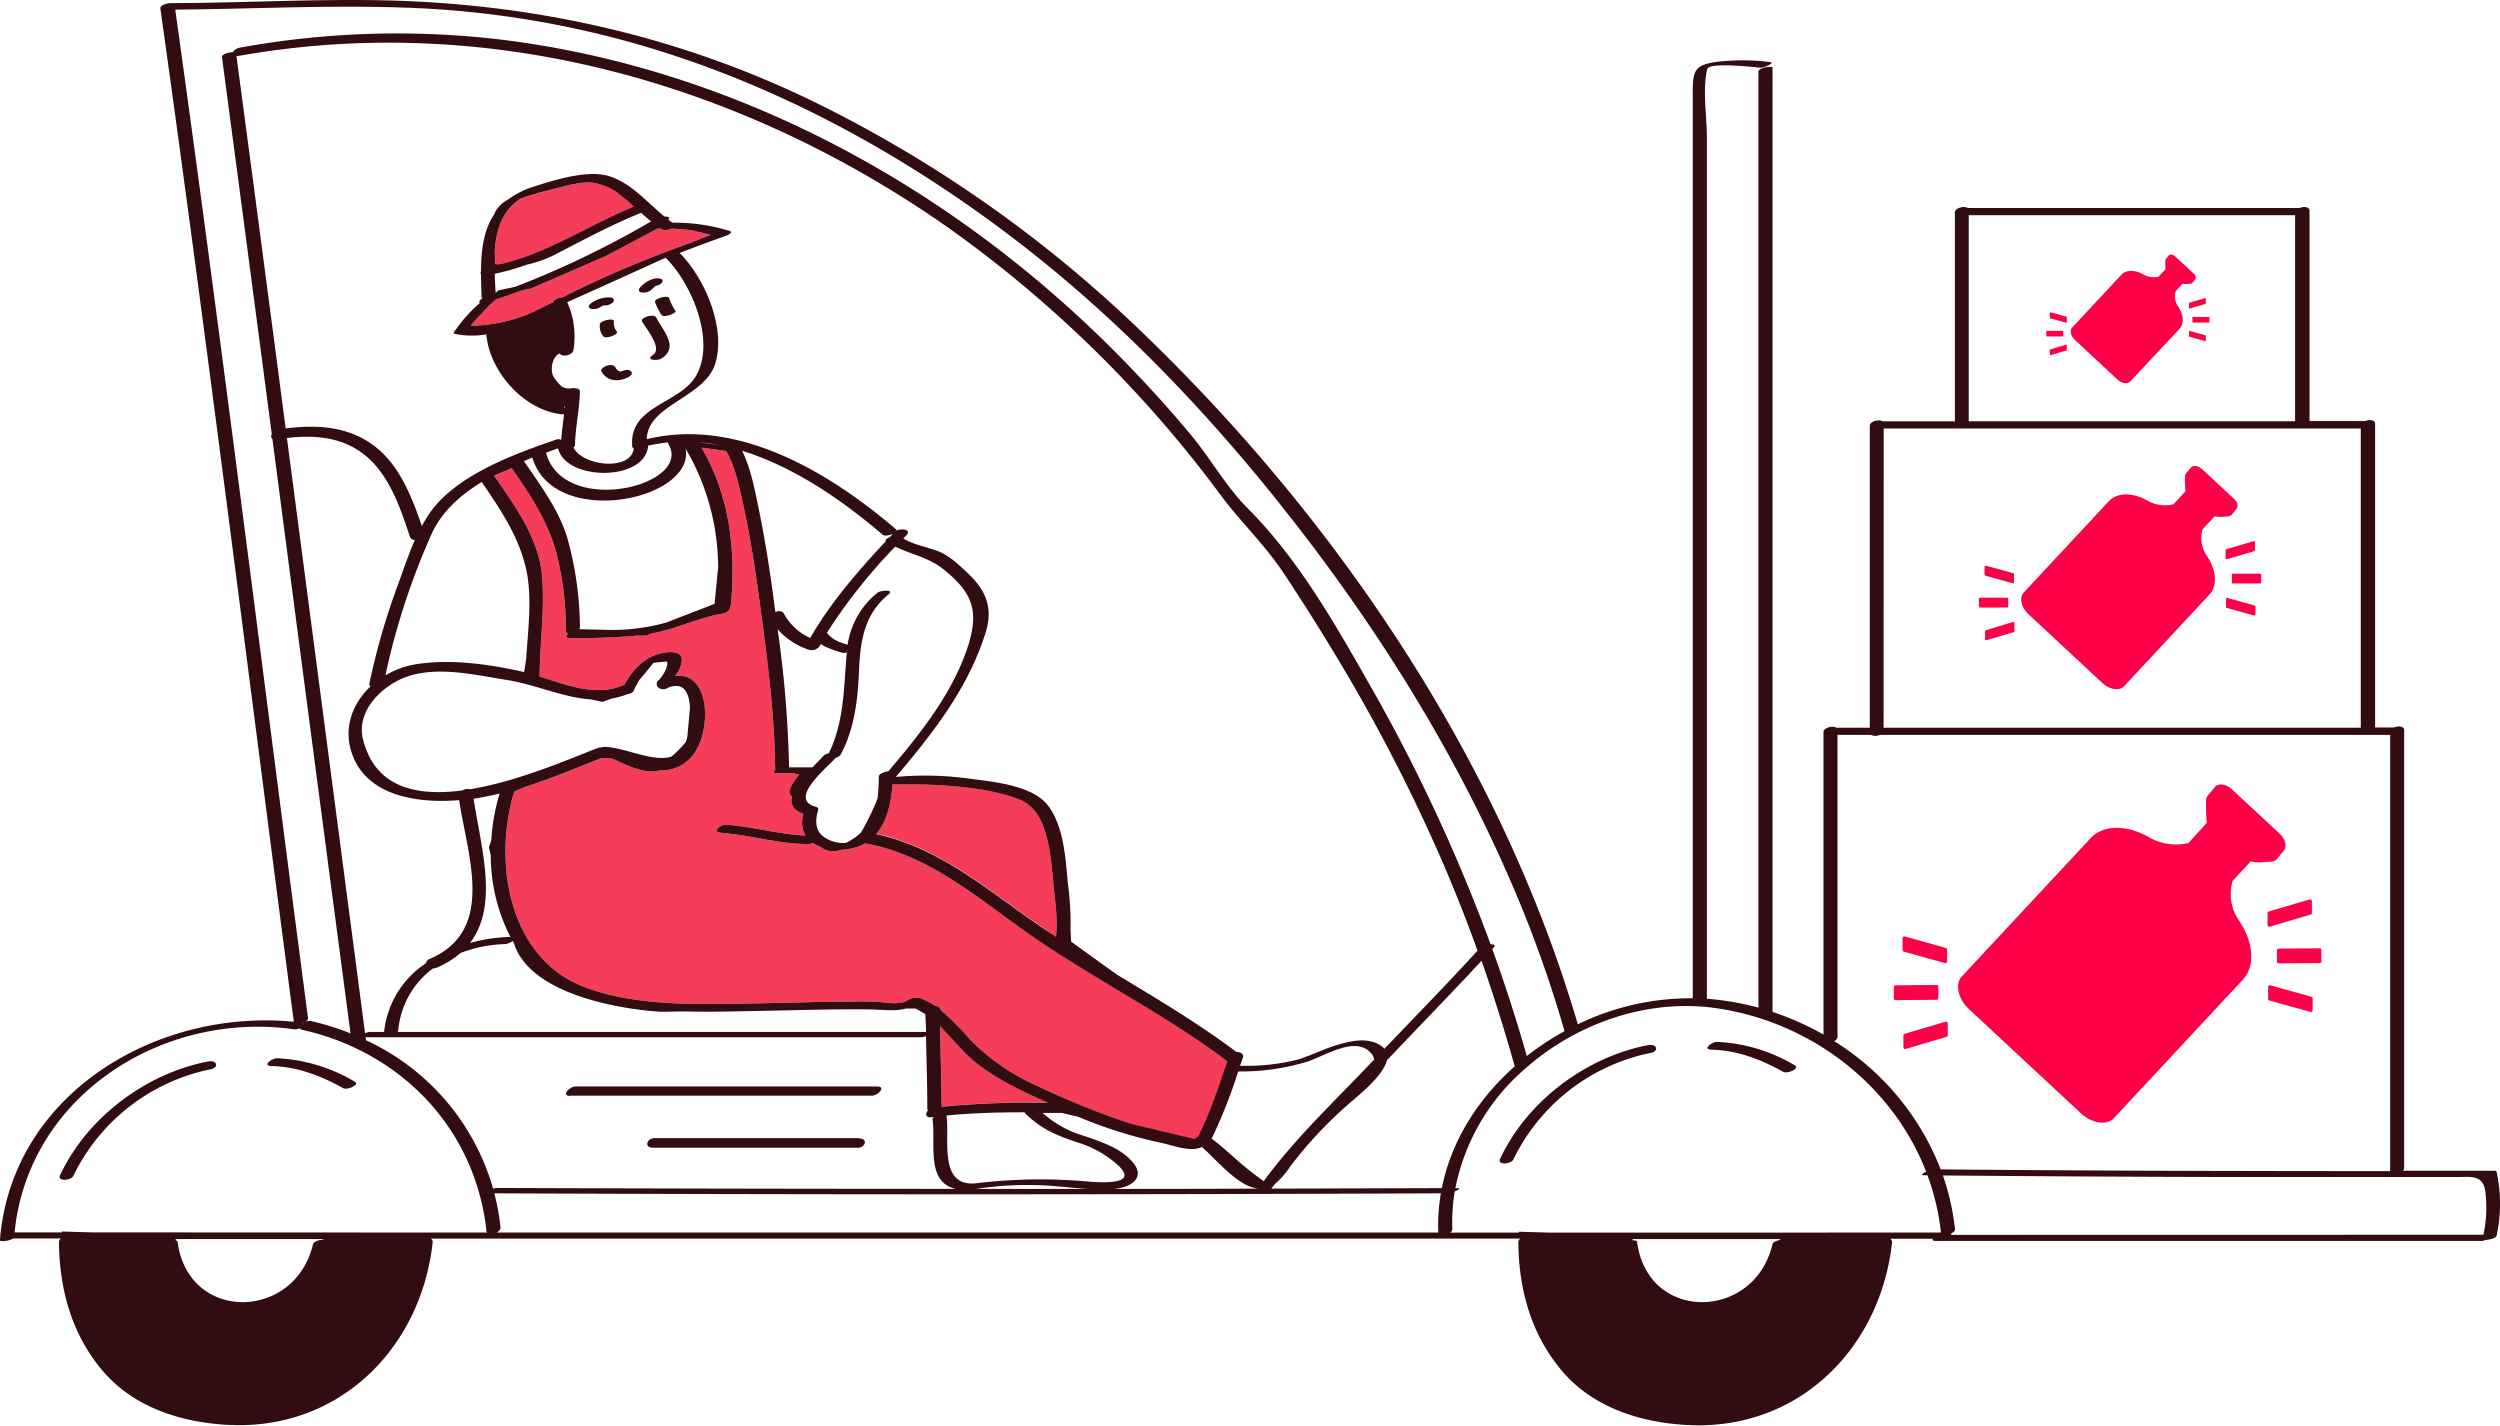 <svg xmlns="http://www.w3.org/2000/svg" viewBox="0 0 480 273.72"><defs><style>.cls-1{fill:#f53c58;}.cls-2{fill:#fc0048;}.cls-3{fill:#310c11;}</style></defs><g id="レイヤー_2" data-name="レイヤー 2"><g id="レイヤー_1-2" data-name="レイヤー 1"><path id="color_2" class="cls-1" d="M95.1,50.72c0-.52-.08-1.45-.09-2.55.25-4,1.36-7.69,5-10a58.61,58.61,0,0,1,6.36-1.88l1.84-.48a28.89,28.89,0,0,1,4.47-.81,10.61,10.61,0,0,1,5.51,1.72,32.33,32.33,0,0,1,3.57,2.93c-8.6,3.51-16.61,9-25.72,11.06ZM101,60.5c1.75-.78,3.47-1.63,5.18-2.49a1.69,1.69,0,0,1,1.6-.82l1.37-.69a212.54,212.54,0,0,1,23.52-9.91l3.78-1.51-3.67-.87c-1.31-.17-2.64-.26-3.95-.31a2.18,2.18,0,0,1-1.69.17l-.28-.19h-.59l-9.86,5.24-14.44,6.27-1.85.39q-2.43.91-4.91,1.72l-1.28,1.17c-.61.62-1.2,1.24-1.78,1.87a26.12,26.12,0,0,0-1.79,2,30.37,30.37,0,0,0,10-1.82ZM180.5,197c.08,5.16.26,10.32.28,15.48a178,178,0,0,1,20.41-.77c-4.79-2.13-9.67-4.42-13.7-7.61C184.93,202.09,182.84,199.37,180.5,197Zm22.24-17.18c.41-3.15-.16-6.84-.45-9.75-.42-4.3-.7-9.73-3-13.53a8.24,8.24,0,0,0-3-2.81c-6.35-2.77-16.56-3.16-21.79-3.16-1.34,0-2.42,0-3.15,0-.23,3.43-1,7.05-3.15,9.51,12.58,2.72,21.8,11.15,32.22,18.17C201.19,178.84,202,179.33,202.74,179.84Zm32.92,23.94c-11.45-8.63-24.24-15.08-36.1-23.07C189,173.6,179.39,164.47,166.49,162a1.52,1.52,0,0,1-.34-.1,8.73,8.73,0,0,1-2.65,1,11.32,11.32,0,0,1-1.94.26,6.36,6.36,0,0,1-1.83.29,3.62,3.62,0,0,1-2.11-.82,7.14,7.14,0,0,1-1.56-.79,1.81,1.81,0,0,1-.83.22c-5.77,0-11.11-1.72-16.81-2.17-1.83-.15,0-1.64,1-1.56,5.17.42,10.08,1.82,15.24,2.12a5.22,5.22,0,0,1-.4-4.17c-2.08-.75-2.56-2-2.2-3.41l-.1-.08a.85.85,0,0,1-.37-.63c-.11-.9,1.08-2.5,1.9-3.48l-1.49-.23H149c-.53,0-.58-.32-.17-.58-.06-10.42-1.46-21-2.84-31.27-.84-6.25-1.75-12.51-3.08-18.68-.81-3.76-1.57-7.91-3.47-11.33l-4.77-.65c5.4,9.11,6.65,19.65,5.66,30.15a.5.5,0,0,1-.22.35c.37.34-.39,1.22-1.32,1.37-4.71.78-9.06,3-13.75,3.85l-1,.38-1.78,0c-4.25.4-8.5.49-12.78.49-1,0-.87-.49-.35-.91-.28,0-.47-.18-.47-.42a60.28,60.28,0,0,0-1.89-15.25c-1.68-6-5-11-8.51-16.06l-3.4,1.43c3.93,5.7,8.58,12,9.19,19.12,0,.35,0,.7.07,1.06s.06.35.06.38V112l0,.17c.27,5.84-.5,11.67-.58,17.52a.46.46,0,0,1,0,.2c5.33,1.68,10.85,3.91,16.15,1.64l.11,0c1.69-3.14,4.15-5.72,7.91-6.25,1-.15,3.09-.19,3.14,1.31a5,5,0,0,1-1.33,3.21c5.26-.69,6.6,5.82,5.36,11-.8,3.36-2.72,6.13-6.24,6.94a7.81,7.81,0,0,1-2.09.17,3.78,3.78,0,0,1-1.37.23c-2.26,0-5.41-1.37-7.54-2.44a9.27,9.27,0,0,0-1.82-.17,1.87,1.87,0,0,1-.34,0c-4.9,1.9-9.78,4-14.79,5.57l-2,.87c-4.13,13.29-1.18,31.93,13.38,37.51,10,3.83,22.06,3.35,32.61,3.18,5.07-.09,10.13-.25,15.19-.32,2.76,0,5.53-.11,8.28,0,1.71.07,4.73.78,6.17-.39a2.81,2.81,0,0,1,1.51-.36,1.36,1.36,0,0,1,.67,0,13.43,13.43,0,0,1,3,1.57c.53,0,1,.23,1,.73a57.65,57.65,0,0,1,5.79,5.8,41.91,41.91,0,0,0,13,8.9,151.84,151.84,0,0,0,17.82,7.26l12.36,2.94a1.12,1.12,0,0,1,.58-.49s0-.09.06-.15c2.35-4.56,3.83-9.47,5.56-14.28Z"/><polygon class="cls-2" points="394.45 170.63 422.98 169.75 427.81 177.65 426.93 187.75 407.62 208.82 393.57 204.87 386.11 195.21 384.8 184.68 394.45 170.63"/><path class="cls-2" d="M437.5,182.13l7.87-.06a.32.32,0,0,1,.34.32l0,2.19a.33.33,0,0,1-.33.33l-7.88.06a.32.32,0,0,1-.33-.32l0-2.19A.33.33,0,0,1,437.5,182.13Zm-2.13-6.8,0,2.27a.33.33,0,0,0,.42.32l7.85-2.32a.32.32,0,0,0,.24-.32l0-2.27a.33.33,0,0,0-.42-.32L435.6,175A.33.33,0,0,0,435.37,175.33Zm.11,14.17,0,2.28a.33.33,0,0,0,.24.31l7.89,2.2a.34.34,0,0,0,.42-.33l0-2.27a.33.33,0,0,0-.24-.31l-7.89-2.2A.33.33,0,0,0,435.48,189.5Zm-63.32,2.13v-2.19a.35.35,0,0,0-.34-.33l-7.87.07a.33.33,0,0,0-.33.33l0,2.18a.33.33,0,0,0,.33.33l7.87-.06A.33.33,0,0,0,372.16,191.63Zm1.81,7.13,0-2.28a.33.33,0,0,0-.42-.31l-7.86,2.32a.33.33,0,0,0-.24.32l0,2.27a.34.34,0,0,0,.43.32l7.85-2.32A.35.35,0,0,0,374,198.76Zm-.12-14.18v-2.27a.33.33,0,0,0-.25-.31l-7.89-2.2a.33.33,0,0,0-.42.32l0,2.28a.33.33,0,0,0,.24.31l7.9,2.2A.33.33,0,0,0,373.85,184.58Zm38.5,4.84a.79.79,0,0,0-.52,1,.74.74,0,0,0,.93.52.78.78,0,0,0,.51-.94A.76.76,0,0,0,412.35,189.42Zm-17.67-6.23v.18h.18A.18.18,0,0,1,394.68,183.19Zm.18-2.13h-.18v.18A.18.18,0,0,1,394.86,181.06Zm0-5h-.18v.19A.19.19,0,0,1,394.86,176.05Zm-.18,2.06v.18h.18A.18.18,0,0,1,394.68,178.11Zm43.78-14.76L437.09,165a1.53,1.53,0,0,1-1.2.45c-1.23,0-2.28.34-3.73-.08l-3.51,3.77a9.05,9.05,0,0,0,1.17,7.53c2.93,4.21,3.24,8.82.78,11.46l-24.71,26.53c-1.38,1.48-4.25,1.06-6.39-.94l-21.42-19.94c-2.15-2-2.77-4.83-1.4-6.31l24.71-26.53c2.45-2.63,7-2.66,11.43-.08a10.29,10.29,0,0,0,7.36,1L423.7,158a33.72,33.72,0,0,1-.13-4.07,1.57,1.57,0,0,1,.36-1.23l1.37-1.63c.69-.75,2.15-.54,3.23.48l9.22,8.58C438.84,161.17,439.16,162.6,438.46,163.35Zm-46.84,22.79h5.61c1.83,0,4.91-.49,4.91-3.81a3.18,3.18,0,0,0-1.4-2.62.18.18,0,0,1-.08-.15.18.18,0,0,1,.07-.15,3,3,0,0,0,1.15-2.42c0-3.22-3.1-3.7-4.95-3.7h-2.34a.56.56,0,0,0-.42.18L391.81,176a.73.73,0,0,0-.19.49Zm9.64,9.45a.28.28,0,0,0,.27-.28v-1.83a.28.28,0,0,0-.27-.28h-1.85a.28.28,0,0,1-.27-.28v-1.71a.27.27,0,0,1,.09-.21.34.34,0,0,0,.11-.25.26.26,0,0,0-.29-.24l-2.34-.12s0,0-.06,0a.11.11,0,0,0,0,.07v2.44a.29.29,0,0,1-.28.28H394.7a.28.28,0,0,1-.28-.28v-1.63a.27.27,0,0,1,.11-.22.26.26,0,0,0,.11-.21c0-.16-.1-.24-.34-.26h0l-2.17-.13-.06,0a.08.08,0,0,0,0,.07v2.35a.29.29,0,0,1-.28.28h-2.07a.28.28,0,0,0-.27.28v1.83a.28.28,0,0,0,.27.28h2.07a.29.29,0,0,1,.28.28v2.58a.28.28,0,0,0,.27.28h1.88a.28.28,0,0,0,.27-.28v-2.58a.28.28,0,0,1,.28-.28h1.81a.09.09,0,0,1,.07,0,.11.11,0,0,1,0,.07,7.55,7.55,0,0,1-.48,2.72,5.65,5.65,0,0,1-3.32,2.85.1.1,0,0,0-.07.08.11.11,0,0,0,0,.09l.08.06a6.2,6.2,0,0,1,1.59,1.66.09.09,0,0,0,.08,0h0a7.67,7.67,0,0,0,4.12-4.48,9.47,9.47,0,0,0,.42-2.85.28.28,0,0,1,.27-.27Zm4.92,2.38c.28,0,.43-.08.43-.26s-.13-.25-.28-.33l-1.91-1.17,0,0h0s-.05,0-.06.05a10.06,10.06,0,0,1-3,3.74.12.12,0,0,0,0,.08.14.14,0,0,0,.05.08,12,12,0,0,1,1.89,1.46.07.07,0,0,0,.06,0l.07,0A17.9,17.9,0,0,0,406.18,198Zm3.42-2.4h4.27a.23.23,0,0,0,.23-.23v-1.86a.23.23,0,0,0-.23-.23H409.6a.23.23,0,0,1-.23-.23V191a.29.29,0,0,1,.07-.18.3.3,0,0,0,.13-.24c0-.06,0-.26-.31-.26l-2.36-.07a.1.1,0,0,0-.1.1V193a.22.22,0,0,1-.22.23h-4.25a.23.23,0,0,0-.23.23v1.86a.23.23,0,0,0,.23.23h4.25a.22.22,0,0,1,.22.23v4.28c0,.41,0,.67-.45.67a6.69,6.69,0,0,1-1.17-.15.09.09,0,0,0-.08,0,.11.11,0,0,0,0,.1,7.32,7.32,0,0,1,.74,2.25.11.11,0,0,0,.08.09h0a7.59,7.59,0,0,0,.95.07c2.47,0,2.47-1.48,2.47-2.45v-4.9A.23.23,0,0,1,409.6,195.57Zm4.82,3.9c-.73-1-2.05-3-2.57-3.48a.09.09,0,0,0-.07,0l-.06,0-1.67,1.38a.08.08,0,0,0,0,.07.09.09,0,0,0,0,.07,37.74,37.74,0,0,1,2.61,3.76.4.4,0,0,0,.63.06l1.11-1.19A.53.53,0,0,0,414.42,199.47Zm.34-10a2.28,2.28,0,0,0-2.84-1.61,2.35,2.35,0,0,0-1.58,2.9,2.3,2.3,0,0,0,2.85,1.63A2.36,2.36,0,0,0,414.76,189.51Zm.56-3.79-4.76-12.24a.3.3,0,0,0-.29-.19h-3a.3.3,0,0,0-.29.19l-4.77,12.24a.33.33,0,0,0,0,.29.3.3,0,0,0,.25.13h2.55a.32.32,0,0,0,.29-.2l.94-2.53a.2.2,0,0,1,.18-.12H411a.18.18,0,0,1,.17.12l.95,2.53a.3.3,0,0,0,.29.2H415a.32.32,0,0,0,.26-.13A.3.3,0,0,0,415.32,185.72Zm11.07-.08-3.26-4.24a.19.19,0,0,1,.1-.3,3.78,3.78,0,0,0,3.2-3.78c0-2.56-1.74-4-4.79-4h-5.18a.29.29,0,0,0-.3.3v12.24a.3.3,0,0,0,.3.31h2.44a.31.31,0,0,0,.31-.31V181.5a.21.21,0,0,1,.13-.18h.06a.19.19,0,0,1,.15.08l3.39,4.63a.3.3,0,0,0,.25.12h2.95a.3.3,0,0,0,.28-.17A.33.33,0,0,0,426.39,185.64Zm-17.65-8.28a.16.16,0,0,0-.17-.12h0a.16.16,0,0,0-.17.12l-1.06,2.82a.18.18,0,0,0,.17.25h2.11a.18.18,0,0,0,.15-.08.18.18,0,0,0,0-.17Zm-13.88.93h2c1.53,0,1.85-.45,1.85-1.13s-.32-1.11-1.86-1.11h-2a.19.19,0,0,0-.18.19v1.87A.18.18,0,0,0,394.86,178.29Zm26.43-2.14h-2.2a.19.19,0,0,0-.19.19v2a.19.19,0,0,0,.19.19h2.2c1.71,0,1.71-.88,1.71-1.21C423,176.82,422.82,176.15,421.29,176.15ZM399,182.21c0-.7-.32-1.15-1.89-1.15h-2.24a.18.18,0,0,0-.18.18v1.95a.18.18,0,0,0,.18.18h2.25C398.67,183.38,399,182.93,399,182.21Zm-4.13,1.16h0Z"/><polygon class="cls-2" points="400.3 102.55 419.14 101.97 422.33 107.19 421.75 113.86 408.99 127.77 399.72 125.16 394.79 118.78 393.92 111.83 400.3 102.55"/><path class="cls-2" d="M428.73,110.14l5.2,0a.22.22,0,0,1,.22.22v1.44a.22.22,0,0,1-.22.22l-5.2,0a.21.21,0,0,1-.22-.21v-1.45A.23.23,0,0,1,428.73,110.14Zm-1.41-4.48v1.5a.21.21,0,0,0,.28.2l5.19-1.53a.23.23,0,0,0,.16-.21l0-1.5a.22.22,0,0,0-.28-.21l-5.18,1.53A.22.22,0,0,0,427.32,105.66Zm.07,9.36,0,1.5a.2.2,0,0,0,.16.2l5.21,1.45a.22.22,0,0,0,.28-.21l0-1.5a.21.21,0,0,0-.16-.21l-5.21-1.45A.22.22,0,0,0,427.39,115Zm-41.81,1.4,0-1.45a.21.21,0,0,0-.22-.21l-5.2,0a.21.21,0,0,0-.21.22v1.44a.22.22,0,0,0,.22.22l5.2,0A.22.22,0,0,0,385.58,116.42Zm1.19,4.71v-1.5a.22.22,0,0,0-.28-.21L381.29,121a.21.21,0,0,0-.16.21v1.5a.22.22,0,0,0,.28.21l5.19-1.53A.22.22,0,0,0,386.77,121.13Zm-.08-9.36v-1.5a.22.22,0,0,0-.16-.21l-5.21-1.45a.22.22,0,0,0-.28.21v1.5a.23.23,0,0,0,.16.21l5.22,1.45A.21.21,0,0,0,386.69,111.77ZM412.11,115a.51.51,0,0,0-.33.62.48.48,0,0,0,.61.35.51.51,0,0,0-.28-1Zm-11.66-4.12V111h.12A.12.12,0,0,1,400.45,110.84Zm.12-1.4h-.12v.12A.12.12,0,0,1,400.57,109.44Zm0-3.31h-.12v.13A.12.12,0,0,1,400.57,106.13Zm-.12,1.36v.12h.12A.12.12,0,0,1,400.45,107.49Zm28.91-9.75-.9,1.08a1,1,0,0,1-.8.29,7.89,7.89,0,0,1-2.46,0l-2.32,2.49a6,6,0,0,0,.78,5c1.93,2.78,2.13,5.82.51,7.56l-16.32,17.53c-.91,1-2.8.7-4.22-.62l-14.15-13.17c-1.41-1.32-1.83-3.19-.92-4.17l16.32-17.52c1.62-1.74,4.65-1.76,7.55-.06a6.76,6.76,0,0,0,4.86.64l2.32-2.49a21.89,21.89,0,0,1-.08-2.69,1,1,0,0,1,.23-.81l.91-1.08c.46-.49,1.42-.35,2.14.32l6.08,5.66C429.61,96.3,429.82,97.25,429.36,97.74ZM398.43,112.8h3.7c1.21,0,3.25-.33,3.25-2.52a2.11,2.11,0,0,0-.93-1.73.12.12,0,0,1-.05-.1.12.12,0,0,1,0-.1,2,2,0,0,0,.76-1.6c0-2.13-2.05-2.45-3.27-2.45h-1.54a.37.37,0,0,0-.28.13l-1.56,1.67a.47.47,0,0,0-.12.32Zm6.36,6.24a.19.19,0,0,0,.18-.19v-1.21a.18.18,0,0,0-.18-.18h-1.22a.19.19,0,0,1-.18-.19v-1.13a.2.2,0,0,1,.06-.14.21.21,0,0,0,.08-.16c0-.09-.08-.16-.2-.16l-1.54-.08s0,0,0,0,0,0,0,0v1.61a.2.2,0,0,1-.19.19h-1.08a.19.19,0,0,1-.18-.19V116.2a.17.17,0,0,1,.07-.15.17.17,0,0,0,.07-.14c0-.1-.06-.15-.22-.17h0l-1.43-.09,0,0s0,0,0,0v1.55a.2.2,0,0,1-.19.19h-1.36a.18.18,0,0,0-.18.18v1.21a.19.19,0,0,0,.18.19h1.36a.19.19,0,0,1,.19.18v1.7a.18.18,0,0,0,.18.19h1.23a.19.19,0,0,0,.19-.19v-1.7a.18.18,0,0,1,.18-.18h1.2a0,0,0,0,1,0,0l0,0a5,5,0,0,1-.32,1.8,3.68,3.68,0,0,1-2.19,1.88.07.07,0,0,0,0,0,0,0,0,0,0,0,.06l.05,0a4.14,4.14,0,0,1,1.06,1.1.05.05,0,0,0,.05,0s0,0,0,0a5.09,5.09,0,0,0,2.73-3,6.34,6.34,0,0,0,.27-1.88.18.18,0,0,1,.18-.17Zm3.25,1.57c.19,0,.28-.06.28-.17s-.08-.17-.18-.22l-1.26-.78h-.05a.05.05,0,0,0,0,0,6.6,6.6,0,0,1-2,2.47.06.06,0,0,0,0,.06.05.05,0,0,0,0,0,7.32,7.32,0,0,1,1.25,1,0,0,0,0,0,0,0h0A11.46,11.46,0,0,0,408,120.61ZM410.3,119h2.82a.15.15,0,0,0,.15-.15v-1.23a.15.15,0,0,0-.15-.15H410.3a.15.15,0,0,1-.15-.15V116a.16.16,0,0,1,.05-.11.19.19,0,0,0,.08-.16s0-.17-.2-.17l-1.56,0,0,0a.08.08,0,0,0,0,0v1.79a.15.15,0,0,1-.14.15H405.5a.15.15,0,0,0-.15.15v1.23a.15.15,0,0,0,.15.15h2.81a.15.15,0,0,1,.14.15V122c0,.27,0,.44-.29.44a4.17,4.17,0,0,1-.78-.1.05.05,0,0,0-.05,0,.08.08,0,0,0,0,.07,4.57,4.57,0,0,1,.49,1.49s0,0,.06,0h0a4.87,4.87,0,0,0,.63,0c1.63,0,1.63-1,1.63-1.62v-3.24A.15.15,0,0,1,410.3,119Zm3.18,2.58c-.48-.64-1.35-2-1.69-2.3l-.05,0h0l-1.1.91a.05.05,0,0,0,0,0,.08.08,0,0,0,0,0,25.49,25.49,0,0,1,1.73,2.48.27.27,0,0,0,.41,0l.73-.79A.33.33,0,0,0,413.48,121.6Zm.23-6.58a1.53,1.53,0,0,0-1.88-1.07,1.57,1.57,0,0,0-1,1.92,1.52,1.52,0,0,0,1.88,1.08A1.56,1.56,0,0,0,413.71,115Zm.37-2.5-3.15-8.09a.2.2,0,0,0-.19-.13h-2a.2.2,0,0,0-.19.13l-3.15,8.09a.25.25,0,0,0,0,.19.24.24,0,0,0,.17.09h1.68a.2.2,0,0,0,.19-.14l.63-1.67a.13.13,0,0,1,.11-.08h3a.13.13,0,0,1,.11.08l.63,1.67a.2.2,0,0,0,.19.14h1.72a.22.22,0,0,0,.17-.09A.19.19,0,0,0,414.08,112.52Zm7.31,0-2.16-2.81a.11.11,0,0,1,0-.11.11.11,0,0,1,.08-.08,2.5,2.5,0,0,0,2.12-2.5c0-1.7-1.15-2.67-3.17-2.67h-3.41a.21.21,0,0,0-.21.21v8.08a.21.21,0,0,0,.21.21h1.61a.21.21,0,0,0,.2-.21v-2.86a.14.14,0,0,1,.09-.12h0a.1.1,0,0,1,.1,0l2.24,3a.22.22,0,0,0,.17.09h2a.2.2,0,0,0,.18-.12A.18.18,0,0,0,421.39,112.47ZM409.74,107a.13.13,0,0,0-.12-.08h0a.11.11,0,0,0-.11.08l-.7,1.86a.13.13,0,0,0,0,.12.12.12,0,0,0,.1,0h1.4a.14.14,0,0,0,.1,0,.13.13,0,0,0,0-.12Zm-9.17.62h1.32c1,0,1.22-.3,1.22-.75s-.2-.73-1.22-.73h-1.32a.12.12,0,0,0-.12.13v1.23A.12.12,0,0,0,400.57,107.61ZM418,106.2h-1.45a.12.12,0,0,0-.12.12v1.32a.12.12,0,0,0,.12.13H418c1.13,0,1.13-.58,1.13-.8S419,106.2,418,106.2Zm-14.73,4c0-.45-.21-.75-1.24-.75h-1.48a.12.12,0,0,0-.12.12v1.28a.12.12,0,0,0,.12.13h1.48C403.08,111,403.29,110.67,403.29,110.19Zm-2.72.78h0Z"/><polygon class="cls-2" points="404.67 56.46 415.55 56.13 417.39 59.14 417.05 62.99 409.69 71.02 404.34 69.51 401.49 65.83 400.99 61.82 404.67 56.46"/><path class="cls-2" d="M421.08,60.85l3,0a.13.13,0,0,1,.13.13v.83a.13.13,0,0,1-.13.13l-3,0a.12.12,0,0,1-.13-.12V61A.12.12,0,0,1,421.08,60.85Zm-.81-2.59v.86a.12.12,0,0,0,.16.12l3-.88a.13.13,0,0,0,.09-.13v-.86a.14.14,0,0,0-.17-.12l-3,.88A.14.14,0,0,0,420.27,58.26Zm0,5.4v.86a.12.12,0,0,0,.09.12l3,.84a.13.13,0,0,0,.16-.12v-.87a.14.14,0,0,0-.09-.12l-3-.83A.12.12,0,0,0,420.31,63.66Zm-24.13.81v-.84a.12.12,0,0,0-.13-.12l-3,0a.12.12,0,0,0-.12.13v.83a.13.13,0,0,0,.13.13l3,0A.12.12,0,0,0,396.18,64.47Zm.68,2.71v-.86a.12.12,0,0,0-.16-.12l-3,.88a.14.14,0,0,0-.09.12v.87a.13.13,0,0,0,.16.12l3-.88A.12.12,0,0,0,396.86,67.18Zm0-5.4v-.86a.11.11,0,0,0-.09-.12l-3-.84a.13.13,0,0,0-.16.12V61a.14.14,0,0,0,.09.12l3,.83A.12.12,0,0,0,396.82,61.78Zm14.67,1.85a.3.3,0,0,0-.19.36.28.28,0,1,0,.54-.16A.27.27,0,0,0,411.49,63.63Zm-6.73-2.38v.07h.07A.07.07,0,0,1,404.76,61.25Zm.07-.81h-.07v.07A.07.07,0,0,1,404.83,60.44Zm0-1.91h-.07v.07A.07.07,0,0,1,404.83,58.53Zm-.07.78v.07h.07A.07.07,0,0,1,404.76,59.31Zm16.69-5.62-.52.62a.61.61,0,0,1-.46.17,4.88,4.88,0,0,1-1.42,0l-1.34,1.44a3.44,3.44,0,0,0,.45,2.87c1.11,1.6,1.23,3.36.29,4.37L409,73.24c-.52.56-1.62.4-2.43-.36l-8.17-7.6c-.82-.76-1.06-1.84-.53-2.4l9.42-10.12c.93-1,2.68-1,4.35,0a4,4,0,0,0,2.81.37l1.34-1.44a12.62,12.62,0,0,1-.05-1.55.6.6,0,0,1,.14-.47l.52-.62c.27-.29.82-.21,1.23.18l3.52,3.27C421.59,52.86,421.71,53.4,421.45,53.69Zm-17.86,8.69h2.14c.7,0,1.87-.19,1.87-1.46a1.23,1.23,0,0,0-.53-1,.05.05,0,0,1,0-.05.07.07,0,0,1,0-.06,1.19,1.19,0,0,0,.43-.92c0-1.23-1.18-1.41-1.88-1.41h-.89a.22.22,0,0,0-.17.07l-.89,1a.27.27,0,0,0-.08.19Zm3.68,3.6a.11.11,0,0,0,.1-.11v-.7a.1.1,0,0,0-.1-.1h-.71a.1.1,0,0,1-.1-.11v-.65a.11.11,0,0,1,0-.08.14.14,0,0,0,.05-.1.1.1,0,0,0-.11-.09l-.9-.05h0a0,0,0,0,0,0,0V65a.11.11,0,0,1-.11.11h-.62a.11.11,0,0,1-.11-.11v-.62a.15.15,0,0,1,0-.09.09.09,0,0,0,0-.07c0-.07,0-.1-.12-.1h0l-.83,0h0s0,0,0,0V65a.11.11,0,0,1-.11.11h-.79a.1.1,0,0,0-.1.1v.7a.11.11,0,0,0,.1.11h.79a.11.11,0,0,1,.11.11v1a.09.09,0,0,0,.1.1h.72a.1.1,0,0,0,.1-.1v-1a.11.11,0,0,1,.11-.11h.71a0,0,0,0,1,0,0,2.71,2.71,0,0,1-.18,1A2.11,2.11,0,0,1,404,68.14s0,0,0,0a0,0,0,0,0,0,0l0,0a2.52,2.52,0,0,1,.61.64l0,0h0a2.93,2.93,0,0,0,1.57-1.7,3.75,3.75,0,0,0,.16-1.09.1.1,0,0,1,.1-.1Zm1.87.9c.11,0,.17,0,.17-.09s-.05-.1-.11-.13l-.73-.45h0l0,0a3.8,3.8,0,0,1-1.14,1.42.05.05,0,0,0,0,0s0,0,0,0a4.58,4.58,0,0,1,.72.55h.05A6.94,6.94,0,0,0,409.14,66.88Zm1.3-.91h1.64a.09.09,0,0,0,.08-.09v-.71a.09.09,0,0,0-.08-.08h-1.64a.09.09,0,0,1-.08-.09v-.79a.07.07,0,0,1,0-.06.14.14,0,0,0,.05-.1s0-.1-.12-.1l-.9,0h0s0,0,0,0v1a.09.09,0,0,1-.09.09h-1.62a.09.09,0,0,0-.08.08v.71a.09.09,0,0,0,.08.09h1.62a.09.09,0,0,1,.09.09v1.63c0,.16,0,.25-.17.25a3.44,3.44,0,0,1-.45,0h0a0,0,0,0,0,0,0,2.78,2.78,0,0,1,.28.86,0,0,0,0,0,0,0h0a2.87,2.87,0,0,0,.36,0c.94,0,.94-.56.94-.94V66.06A.09.09,0,0,1,410.44,66Zm1.84,1.49c-.27-.37-.78-1.13-1-1.33h0l-.64.52s0,0,0,0v0a12.49,12.49,0,0,1,1,1.43.16.16,0,0,0,.24,0l.42-.45A.18.18,0,0,0,412.28,67.46Zm.13-3.8a.86.86,0,0,0-1.08-.61.9.9,0,0,0-.6,1.1.87.87,0,0,0,1.09.62A.89.89,0,0,0,412.41,63.66Zm.22-1.44-1.82-4.67a.11.11,0,0,0-.11-.07h-1.13a.11.11,0,0,0-.11.07l-1.82,4.67a.12.12,0,0,0,0,.1.12.12,0,0,0,.1.06h1a.11.11,0,0,0,.11-.08l.36-1a.08.08,0,0,1,.07-.05H411a.06.06,0,0,1,.06.05l.36,1a.13.13,0,0,0,.11.08h1a.12.12,0,0,0,.1-.06A.12.12,0,0,0,412.63,62.22Zm4.22,0-1.25-1.62a.09.09,0,0,1,0-.07.07.07,0,0,1,.05,0A1.44,1.44,0,0,0,416.86,59c0-1-.66-1.53-1.82-1.53h-2a.11.11,0,0,0-.11.11v4.67a.12.12,0,0,0,.11.12H414a.12.12,0,0,0,.12-.12V60.61a.08.08,0,0,1,.05-.07h0l.06,0,1.29,1.77a.12.12,0,0,0,.1.05h1.12a.12.12,0,0,0,.11-.07A.13.13,0,0,0,416.85,62.19ZM410.12,59a.08.08,0,0,0-.07-.05h0A.06.06,0,0,0,410,59l-.41,1.07a.17.17,0,0,0,0,.07l.06,0h.81a.05.05,0,0,0,.05,0,.06.06,0,0,0,0-.07Zm-5.29.35h.76c.59,0,.71-.17.71-.43s-.12-.42-.71-.42h-.76a.07.07,0,0,0-.07.07v.71A.07.07,0,0,0,404.83,59.38Zm10.07-.81h-.84a.07.07,0,0,0-.07.07v.76a.07.07,0,0,0,.07.07h.84c.65,0,.65-.33.65-.46S415.49,58.57,414.9,58.57Zm-8.5,2.31c0-.27-.12-.44-.72-.44h-.85a.07.07,0,0,0-.07.07v.74a.07.07,0,0,0,.07.07h.85C406.28,61.32,406.4,61.15,406.4,60.88Zm-1.57.44h0Z"/><path id="color_1" class="cls-3" d="M115.87,64.61a3,3,0,0,1-.7-2.29c0-.83,2.7-1.25,2.7-.73a2.75,2.75,0,0,0,.55,2.07C118.9,64.17,116.38,65.14,115.87,64.61Zm7.39-2.92c.68,1.29,4.08,5.21,2.09,6.47-1.54,1,.86,1.17,1.65.67,3.44-2.18.3-5.32-1-7.86C125.53,60.12,122.92,61,123.26,61.69Zm5.2-4.46c-.22-.66-2.9.14-2.7.73A10.72,10.72,0,0,0,127,60.45c.46.69,2.94-.37,2.71-.73A10.76,10.76,0,0,1,128.46,57.23Zm-3.38-1.59c.2-.21.41-.41.62-.6l.17-.15c.51-.09,1.22-.39,1.35-.89s-.83-.6-1.17-.57a5,5,0,0,0-3.14,1.77c-.39.39-.33.83.26.95A2.36,2.36,0,0,0,125.08,55.64Zm-9.25,3,.09,0a2.36,2.36,0,0,0,1.69-.52c.42-.38.3-.85-.26-1a5.62,5.62,0,0,0-3.79,1.06c-.37.22-.82.78-.24,1.05a2.23,2.23,0,0,0,1.91-.25Zm3.56,12.59c-.26.12-.2.13-.42.08a1.45,1.45,0,0,1-.78-.74c-.3-.55-1-.54-1.56-.39-.32.08-1.44.58-1.15,1.12,1,1.9,3.18,2.06,5,1.2.38-.17,1.13-.69.7-1.18S119.88,71.06,119.39,71.28Zm-9.9,139.14H167.4c1.17,0,2.82-1.77,1-1.77H110.48C109.31,208.65,107.66,210.42,109.49,210.42Zm55.43,8.15H125.69c-1.5,0-2.12,1.85-.28,1.85h39.23C166.14,220.42,166.76,218.57,164.92,218.57ZM40,203.79c-12,2.31-23.27,10.76-28.47,21.86-.59,1.27,2.13,1,2.54.14a37.65,37.65,0,0,1,26.33-20.48C42.13,205,41.68,203.48,40,203.79Zm28.06,3.86a32.14,32.14,0,0,0-14.87-4.47c-1,0-2.9,1.45-1.07,1.5,5,.12,9.49,1.87,13.78,4.25C66.69,209.35,69.19,208.25,68.1,207.65Zm248.42-7c-12,2.31-23.27,10.75-28.47,21.86-.59,1.27,2.12,1,2.54.14a37.62,37.62,0,0,1,26.33-20.48C318.61,201.88,318.16,200.36,316.52,200.68Zm28.06,3.85a32.16,32.16,0,0,0-14.87-4.46c-1,0-2.9,1.45-1.07,1.49,5,.13,9.49,1.88,13.78,4.26C343.17,206.24,345.67,205.14,344.58,204.53Zm134.75,32.79c-.09.43-1.27.76-2,.77a2.33,2.33,0,0,1-.8.2H371.76c-.71,0-.82-.19-.64-.42h-8.21a.75.75,0,0,1,.36.76c-2.28,20.5-18.15,36.18-39.39,35-8.89-.48-18-3.35-23.95-10.35s-8.33-15.66-8.41-24.71a.92.92,0,0,1,.28-.64l0-.09H82.7a.73.73,0,0,1,.37.76c-2.28,20.5-18.15,36.18-39.39,35-8.89-.48-18-3.35-23.95-10.35s-8.33-15.67-8.41-24.71a.93.93,0,0,1,.38-.73H2.47c-.67.53-2.5.68-2.47.35,0-.16,0-.32.05-.48s-.06-.19,0-.31c2.7-27.66,30.28-43.72,56.36-41.16h0C47.92,131.37,39.88,66.42,30.79,1.6c-.09-.67,1.5-1,1.93-1C46.13.57,59.53-.2,73,.05c28.82.54,56.49,6.6,82.54,19.13a246.36,246.36,0,0,1,63.76,44.63c37.63,36.17,68.89,82.51,83.64,132.86a49.39,49.39,0,0,1,22.07-5V17.89c0-4.48.37-5.44,4.85-6.05a43.53,43.53,0,0,1,9.88.06c1.36.12-1.18,1.15-1.75,1.1-1.47-.14-9.89-1.09-10.21.26-.93,3.91-.06,9.06-.06,13.08V191.76a53,53,0,0,1,9.9,1.71V13.74c0-.77,2.71-1.16,2.71-.72V194.29a54.25,54.25,0,0,1,9.78,4.35V140.55c0-.81,1.75-1.31,2.45-.82H359v-58c0-.82,1.75-1.31,2.44-.83h13.9V40.77c0-.82,1.75-1.31,2.45-.83h63.71c.66-.28,1.55-.28,1.84.19l0,0a.63.63,0,0,1,.09.32v40.4h10.66c.66-.28,1.55-.27,1.84.19l0,0a.66.66,0,0,1,.09.32v58.31h3.65c.67-.28,1.56-.28,1.85.19a0,0,0,0,0,0,0,.7.7,0,0,1,.08.33v84.06a.73.73,0,0,1-.26.53h17.53c.11,0,.44,0,.47.19A28.84,28.84,0,0,1,479.33,237.32ZM378,80.88h62.66V41.32H378Zm-16.35,58.85h91.62V82.26H376.7a2.23,2.23,0,0,1-.73,0h-14.3Zm-9.51,60.16a50.47,50.47,0,0,1,20.47,24.63c28.77.27,57.54.33,86.3.34a.86.86,0,0,1,0-.24V141.1h-98a1.94,1.94,0,0,1-1.67,0H352.8v58A1,1,0,0,1,352.16,199.89Zm-293-4.35c.06.4-.58.74-1.26.9l.25,0a2.29,2.29,0,0,1,1.52-.41,50.75,50.75,0,0,1,7.65,2.38q-7.55-57.08-15-114.16c-.29-.19-.3-.54-.12-.9q-4.75-36.21-9.57-72.44c-.06-.46,1.28-.87,2.1-.9A2,2,0,0,1,46,9.16,168.69,168.69,0,0,1,95.77,7.55c46,5.53,88.26,29,120.3,62,4.4,4.53,8.66,9.2,12.68,14.07,3.65,4.4,6.75,9.92,10.76,13.93,9.71,9.71,16.69,22,23.47,33.93a328.93,328.93,0,0,1,23.21,49.82c.6,0,1,.16.66.55l-.33.36q3.66,10.13,6.63,20.55a51.91,51.91,0,0,1,7.23-4.77s0,0,0-.05a237.88,237.88,0,0,0-7.9-22.94c-10.34-25.49-24.59-49.27-41.22-71.15-15.92-20.93-33.93-40.4-54.72-56.58-21.86-17-46.54-30.7-73.2-38.5a183.66,183.66,0,0,0-44.9-7.28c-14.94-.56-29.85.23-44.79.36C42.66,66.33,50.67,131,59.15,195.54Zm35.53,32.7a2.46,2.46,0,0,1,.63-.15q44.12.16,88.22.17c-5.82-1.28-3.81-8.79-4.48-13.36,0-.16.1-.31.3-.45l-.39.05c-1.29.16-1.34-.69-.77-1.29a.7.7,0,0,1-.14-.42c0-4.62-.16-9.24-.25-13.86a3.19,3.19,0,0,1-.83.22H70.21c0,.19.05.39.07.58A45,45,0,0,1,94.68,228.24Zm189-45.76q-3.11-8.64-6.75-17.08a333.14,333.14,0,0,0-19-37.11c-3.7-6.22-7.54-12.37-11.56-18.39-3.6-5.41-8.16-9.68-12-14.85A232.53,232.53,0,0,0,182,43.67C142.31,15.85,93.91,2.13,45.67,10.76l-.27,0q4.77,35.74,9.45,71.51c6.33-.84,12.74-.36,17.81,4C77,90,79.18,95.73,81,101c.4-.74.82-1.48,1.3-2.19,5-7.49,16.28-11.58,24.36-14.36a1.31,1.31,0,0,1,1.1,0c.11-1.63.34-3.25.54-4.88h-.12C100.79,79,94,71.47,93.37,64.19a.43.43,0,0,1,0,0,15.47,15.47,0,0,1-6-.09c-.13,0-.32-.14-.23-.31l.18-.29h0l.13-.11a27.12,27.12,0,0,1,4.68-5.22c-.25-.19-.09-.57.53-.87-.11,0-.19-.11-.19-.21-.06-1.49-.11-3-.11-4.37a.59.59,0,0,1,0-.64c0-4.2.54-8,2.57-11a4.59,4.59,0,0,1,.28-.63,6,6,0,0,1,2.32-2.12,16.27,16.27,0,0,1,5-2.51c3.82-1.24,10.12-3.21,14.16-2.07,4.41,1.25,7.42,5,10.89,7.83.68,0,1.24.15.71.57.27.21.55.41.83.61a35.62,35.62,0,0,1,11,1.59c.71.26-.37.79-.63.88q-4.54,1.62-9,3.34c4.86,4.87,8.84,14.27,6.9,21.05s-13.07,8-13.21,14.7C141.59,80.1,159.13,90.6,172,101.6a.27.27,0,0,1,.12.28c1-.5,2.94-.2,1.92.88l-.6.64c2.09,1.21,4.18,1.53,6.48,2.36s4.27,2.76,5.92,4.32c3.41,3.22,4.85,6.55,3.46,11.19C186,132,179.15,140.75,172,149.17a62.48,62.48,0,0,1,14.27.35c4.41.58,12.06,1.26,15,5.21s3.32,9.93,3.73,14.63a57.87,57.87,0,0,1,.54,9.15c.06,1.11.1,1.91.11,2.28l8.75,6.31c7.83,4.72,15.69,9.39,23,14.88.77,0,1.51.35,1.2,1.2-.18.48-.35,1-.52,1.44h.09a40,40,0,0,0,10.91-1.16c2.48-.73,4.76-1.93,7.22-2.69,2.12-.65,4.76-1.39,7-.79a4.89,4.89,0,0,1,2.51,1.37C271.82,195.08,277.89,188.88,283.72,182.48Zm-86.94,31.08c-5,0-10.05.13-15,.62.65,4.44-1.64,13.86,5.77,13a102.65,102.65,0,0,1,20.29-.42c2.06.17,11.25,1.18,7-2.91a20.33,20.33,0,0,0-7.87-4.49c-4.18-1.42-6.93-2.52-10.17-5.67A.17.17,0,0,1,196.78,213.56ZM90.23,181.05A32,32,0,0,1,98,179.89a34.28,34.28,0,0,1-3.77-15.61c-.22-1-.33-1.51-.33-1.53l0-.11.43-1.37a38.42,38.42,0,0,1,1.6-8.91q-2.45.6-5,1C92.33,162.65,95.82,173.83,90.23,181.05ZM74,129.68a16.58,16.58,0,0,1,5.94-2.16c6.46-1,13.43-.06,19.8,1.31l.89.21.4-2.59c.33-5.11,1-10.31.32-15.33-1-7-4.94-12.86-8.86-18.57-4.08,2.49-7.59,5.63-9.52,9.75A135.63,135.63,0,0,0,74,129.68Zm34.48-51.39,0-.38-.16.35A.5.5,0,0,0,108.45,78.29ZM133.73,72c3.64-6.64-.89-17.5-5.91-22.49l-.61.24c-.13.06-10.33,4.71-18.3,8.27a16.06,16.06,0,0,1,1.2,9.13c-.17,1.11-2.18,1.5-2.66.71-1.35.61-1.75,2.71-1.36,4,0,.13.1.27.15.4a8.76,8.76,0,0,0,1.58,1.92,2.66,2.66,0,0,0,1.8.39,2,2,0,0,1,.84,0c.49,0,.88.18.88.61-.06,3.45-.88,6.83-.94,10.28a.66.66,0,0,1-.3.48c1.89,3.61,11.07,4.54,11.6.14a0,0,0,0,1,0,0,.42.42,0,0,1-.31-.37C120.7,77.78,130.64,77.62,133.73,72ZM95,48.17c0,1.1.06,2,.09,2.55l.9,0c9.11-2.06,17.11-7.55,25.72-11.06a33.59,33.59,0,0,0-3.57-2.94A10.69,10.69,0,0,0,112.64,35a28.89,28.89,0,0,0-4.47.81l-1.84.48A58.61,58.61,0,0,0,100,38.13C96.37,40.48,95.26,44.15,95,48.17ZM101,60.5c1.75-.78,3.47-1.63,5.18-2.49a1.69,1.69,0,0,1,1.6-.82l1.37-.69a212.54,212.54,0,0,1,23.52-9.91l3.78-1.51-3.67-.87c-1.31-.17-2.64-.26-3.95-.31a2.18,2.18,0,0,1-1.69.17l-.28-.19h-.59l-9.86,5.24-14.44,6.27-1.85.39q-2.43.91-4.91,1.72l-1.28,1.17c-.61.62-1.2,1.24-1.78,1.87a26.12,26.12,0,0,0-1.79,2,30.37,30.37,0,0,0,10-1.82Zm24-18q-1-.8-1.89-1.65c-3,1.21-6,2.63-8.87,4.07-2.74,1.4-5.54,2.84-7.51,3.88a23.28,23.28,0,0,1-5.53,2A45.06,45.06,0,0,1,95,52.56c0,1.23.11,2.47.16,3.68l.54-.49,3.21-.68A178.68,178.68,0,0,0,125,42.51ZM104.83,86.92c3.38,12.42,28.18,6.39,23.53-1.63a1.22,1.22,0,0,1-.11-.34,31.48,31.48,0,0,0-3.83.62.81.81,0,0,1,0,.22c-.81,6.71-15.81,6.52-17.26.31l-.07,0Zm44.47,33.9a216.89,216.89,0,0,1,2.2,26.39.5.5,0,0,1,0,.12H156c.83-.87,1.61-1.64,2.12-2.22a1.79,1.79,0,0,1,1-.45c2.81-5.79,2.84-11.59,3.35-17.92,0-.5.09-1,.15-1.46a1.9,1.9,0,0,1-1.06,0,25.63,25.63,0,0,1-3.08-1.1,7.37,7.37,0,0,1-.86-.54c-.07.13-.15.25-.23.39a1.88,1.88,0,0,1-2.08.73A13.88,13.88,0,0,1,149.3,120.82Zm18.9,39.33c12.58,2.72,21.8,11.15,32.22,18.17.77.52,1.55,1,2.32,1.52.41-3.15-.16-6.84-.45-9.75-.42-4.3-.7-9.73-3-13.53a8.24,8.24,0,0,0-3-2.81c-6.35-2.77-16.56-3.16-21.79-3.16-1.34,0-2.42,0-3.15,0C171.12,154.07,170.33,157.69,168.2,160.15Zm12.58,52.35a178,178,0,0,1,20.41-.77c-4.79-2.13-9.67-4.42-13.7-7.61-2.56-2-4.65-4.75-7-7.1C180.58,202.18,180.76,207.34,180.78,212.5Zm36.33,3.27,12.36,2.94a1.12,1.12,0,0,1,.58-.49.94.94,0,0,1,.06-.15c2.35-4.56,3.83-9.47,5.56-14.28h0c-11.45-8.63-24.24-15.08-36.1-23.07C189,173.6,179.39,164.47,166.49,162a1.52,1.52,0,0,1-.34-.1,8.73,8.73,0,0,1-2.65,1,11.32,11.32,0,0,1-1.94.26,6.36,6.36,0,0,1-1.83.29,3.62,3.62,0,0,1-2.11-.82,7.14,7.14,0,0,1-1.56-.79,1.81,1.81,0,0,1-.83.22c-5.77,0-11.11-1.72-16.81-2.17-1.83-.15,0-1.64,1-1.56,5.17.42,10.08,1.82,15.24,2.12a5.22,5.22,0,0,1-.4-4.17c-2.08-.75-2.56-2-2.2-3.41l-.1-.08a.85.85,0,0,1-.37-.63c-.11-.9,1.08-2.5,1.9-3.48l-1.49-.23H149c-.53,0-.58-.32-.17-.58-.06-10.42-1.46-21-2.84-31.27-.84-6.25-1.75-12.51-3.08-18.68-.81-3.76-1.57-7.91-3.47-11.33l-4.77-.65c5.4,9.11,6.65,19.65,5.66,30.15a.5.5,0,0,1-.22.35c.37.34-.39,1.22-1.32,1.37-4.71.78-9.06,3-13.75,3.85l-1,.38-1.78,0c-4.25.4-8.5.49-12.78.49-1,0-.87-.49-.35-.91-.28,0-.47-.18-.47-.42a60.28,60.28,0,0,0-1.89-15.25c-1.68-6-5-11-8.52-16.06l-3.39,1.43c3.93,5.7,8.58,12,9.19,19.12,0,.35,0,.7.07,1.06s.06.35.06.38V112l0,.17c.27,5.84-.5,11.67-.58,17.52a.46.46,0,0,1,0,.2c5.33,1.68,10.85,3.91,16.15,1.64l.11,0c1.69-3.14,4.15-5.72,7.91-6.25,1-.15,3.09-.19,3.14,1.31a5,5,0,0,1-1.33,3.21c5.26-.69,6.6,5.82,5.36,11-.8,3.36-2.72,6.13-6.24,6.94a7.81,7.81,0,0,1-2.09.17,3.78,3.78,0,0,1-1.37.23c-2.26,0-5.41-1.37-7.54-2.44a9.27,9.27,0,0,0-1.82-.17,1.87,1.87,0,0,1-.34,0c-4.9,1.9-9.78,4-14.79,5.57l-2,.87c-4.13,13.29-1.18,31.93,13.38,37.51,10,3.83,22.06,3.35,32.61,3.18,5.07-.09,10.13-.25,15.19-.32,2.76,0,5.53-.11,8.28,0,1.71.07,4.73.78,6.17-.39a2.81,2.81,0,0,1,1.51-.36,1.36,1.36,0,0,1,.67,0,13.43,13.43,0,0,1,3,1.57c.53,0,1,.23,1,.73a57.65,57.65,0,0,1,5.79,5.8,41.91,41.91,0,0,0,13,8.9A153.58,153.58,0,0,0,217.11,215.77Zm-31-92.61c1.92-6.44.07-9.83-5-13.88-2.86-2.29-6.16-2.81-9.22-4.33a104.93,104.93,0,0,0-13.13,16.55,6.13,6.13,0,0,0,2.2,1.68c.59.23,1.19.43,1.78.62a15.76,15.76,0,0,1,5.75-10c.59-.48,3.29-.65,2.13.3-4.73,3.88-5.44,9-5.69,14.71s-.85,11-3.52,16.08a1.65,1.65,0,0,1-1,.61,1.82,1.82,0,0,1-.14.19c-1.61,1.82-8.93,7.75-3.72,9.18.37.1.53.26.55.44a.33.33,0,0,1,0,.17c-.55,1.75-.69,3.85.94,5.1a6.38,6.38,0,0,0,4.38,1.25,11.07,11.07,0,0,0,2.9-2,46,46,0,0,0,3.17-6.53,34.64,34.64,0,0,0,.23-4.13c0-.61,1.05-1,1.84-1.08C176.89,140.63,183.31,132.63,186.14,123.16ZM171.39,102.5c-.65.32-1.57.47-1.95.14-7.47-6.4-16.9-13-26.95-16.08,1.62,3.27,2.35,7.12,3.08,10.62,1.29,6.18,2.26,12.43,3.08,18.68l.21,1.63c.63-.22,1.35-.2,1.6.25a11,11,0,0,0,5.09,4.76c3.94-6.83,9.18-12.86,14.55-18.62l0,0c-.25-.18.21-.53.81-.78ZM138,85.44c-1.3-.24-2.6-.43-3.91-.54Zm-37.41,3.1c3.22,4.67,6.88,9.59,8.44,15.12a65.62,65.62,0,0,1,2.32,16.78.63.63,0,0,1-.12.37l6.37.14a39,39,0,0,0,10.29-1.41l9.31-3.6.68-7a45.12,45.12,0,0,0-6.23-22.78c1.78,9.91-25.38,15.51-29.44,1.69Zm-30.89,53.4c2.28,9.27,10.23,11,19.09,9.82a1.9,1.9,0,0,1,1.45-.22c9.15-1.5,19-5.78,24.44-7.89a1.74,1.74,0,0,1,.7-.11l.18-.08.08,0a1.58,1.58,0,0,1,.38-.05c3.73,0,9.32,3,12.89,1.86a20.7,20.7,0,0,0,2.73-2.75,8.39,8.39,0,0,0,.32-1l.52-5.64c-.1-1.76-.54-3.33-1.61-3.93l-.43-.18a3.44,3.44,0,0,0-2.4.4c-1.08.5-2.2-.27-1.9-1-.08-.07-.09-.17.06-.33a6.37,6.37,0,0,0,1.89-3.07,1.84,1.84,0,0,0,0-.75c-1.07.06-2.19.2-2.63.25-.38.49-1.59,2-2.74,3.31a22.1,22.1,0,0,0-1.09,2.11c-.13.31-.71.53-1.29.63a14.53,14.53,0,0,1-2.89.8c-.93.36-1.67.61-1.74.63l-.12,0-2.08-.46c-5.41-.34-10.68-2.87-16.26-3.75-6-.94-12.75-2.6-18.73-.76C73.67,131.32,68.31,136.32,69.69,141.94Zm6.77,55.88a.55.55,0,0,1-.16.31H177.79c0-.25,0-.5,0-.74l-.13-2.69-1.85-1.06h-1.89c-2.14.59-4.42.2-6.85.17-6.7-.09-13.38.13-20.08.26-5,.09-10.34.26-15.63.12l-4.3.07c-1,0-24.77-1.39-28.42-13.25l-.21-.35a3,3,0,0,1-1.44.61,25.27,25.27,0,0,0-8.55,1.7,17.38,17.38,0,0,1-4.61,2.83,1.57,1.57,0,0,1-.69.13A16.67,16.67,0,0,0,76.46,197.82Zm156.15,20.77c2.66,2,4.93,4.35,7.55,6.36,0,0,1.73,1.34,2.47,1.83,5.89-8.09,13.53-15.27,20.36-22.48l.84-.88a2.31,2.31,0,0,0-.43-1c-2.85-3.72-8.71.15-12.29,1.38a43.65,43.65,0,0,1-13.39,1.92,97.24,97.24,0,0,1-5,12.71C232.68,218.49,232.64,218.54,232.61,218.59ZM55.09,84.1q7.5,57.14,15,114.27a3.59,3.59,0,0,1,.91-.24h2.75a18,18,0,0,1,8.07-13.21c0-.3.22-.62.75-.84,12.72-5.47,7.13-19.94,5.59-30.45-7.41.6-17.29-.49-20.41-8.48-2-5.13-.17-10,3.4-13.37a.49.49,0,0,1-.22-.58,133.93,133.93,0,0,1,5.18-18.13c1.17-3.14,2.2-6.34,3.55-9.39a1,1,0,0,1-.94-.58C77,97.93,75.08,92.08,71,88.21,66.55,84,60.87,83.41,55.09,84.1ZM187.3,228.27q10.72,0,21.44,0c-3.19-.2-6.39-.65-9.58-.72a63.33,63.33,0,0,0-11.35.67Zm26.88,0q13.71,0,27.42-.05l0,0c-3.89-.37-7.91-5.45-10.84-8-2.07,1.08-5.78-.36-7.71-.78a87.94,87.94,0,0,1-16-5l-3.18-.76h-3.69a20.44,20.44,0,0,0,7.85,4.38c3.18,1.07,7.14,2.36,9.38,5C220,226,217.36,227.89,214.18,228.24Zm29.95-.05,32.7-.1c1.81-9.11,7-17.17,14-23.39q-2.87-10.23-6.37-20.26c-6,6.45-12.11,12.73-18.16,19.09-.75,3.14-6,7.18-7.66,8.67a79.91,79.91,0,0,0-10.92,11.74,16,16,0,0,1-2.87,3.3C244.59,227.55,244.35,227.87,244.13,228.19Zm-182,9.68H33.73l0,.27c.21,0,.35.13.37.29,2.1,15.58,22.6,15.08,26,.41.11-.47,1.11-.81,1.86-.84Zm31.38-1.25a.47.47,0,0,1-.11-.26c-2.1-19.61-16.3-34.36-35.34-38.66a.85.85,0,0,1-.51-.28,2.65,2.65,0,0,1-1,.19C31.26,194,5.43,210.35,2.8,236.62h9.07l0-.17,5.84.17Zm182.64,0a36.13,36.13,0,0,1,.5-7.53q-90.87.38-181.74,0a44.66,44.66,0,0,1,1.19,6.52c0,.42-.27.76-.7,1H276.14Zm65.72,1.25H313.47l0,.24c.45,0,.81.06.85.32,2.09,15.58,22.59,15.08,26,.41.09-.37.73-.66,1.37-.78Zm30.79-1.25a45.8,45.8,0,0,0-2.59-11h-.65c-.75,0-.26-.37.4-.67-6.48-16.75-22.36-28.94-40.61-31.45-12.76-1.76-26.12,2.81-35.87,11.21l-.19.17a40.78,40.78,0,0,0-13.72,23.21h.39c.74,0,.18.34-.51.63a36.14,36.14,0,0,0-.46,7.24.81.81,0,0,1-.47.67H291.6l0-.17,5.84.17Zm104.16.42a25,25,0,0,0,.36-8.32c-.47-3.26-2.8-2.76-5.47-2.76H457.18l-29.22,0q-27.46-.06-54.92-.3A46.47,46.47,0,0,1,375.36,236c0,.34-.29.63-.74.83.06.07,0,.16,0,.26Z"/></g></g></svg>